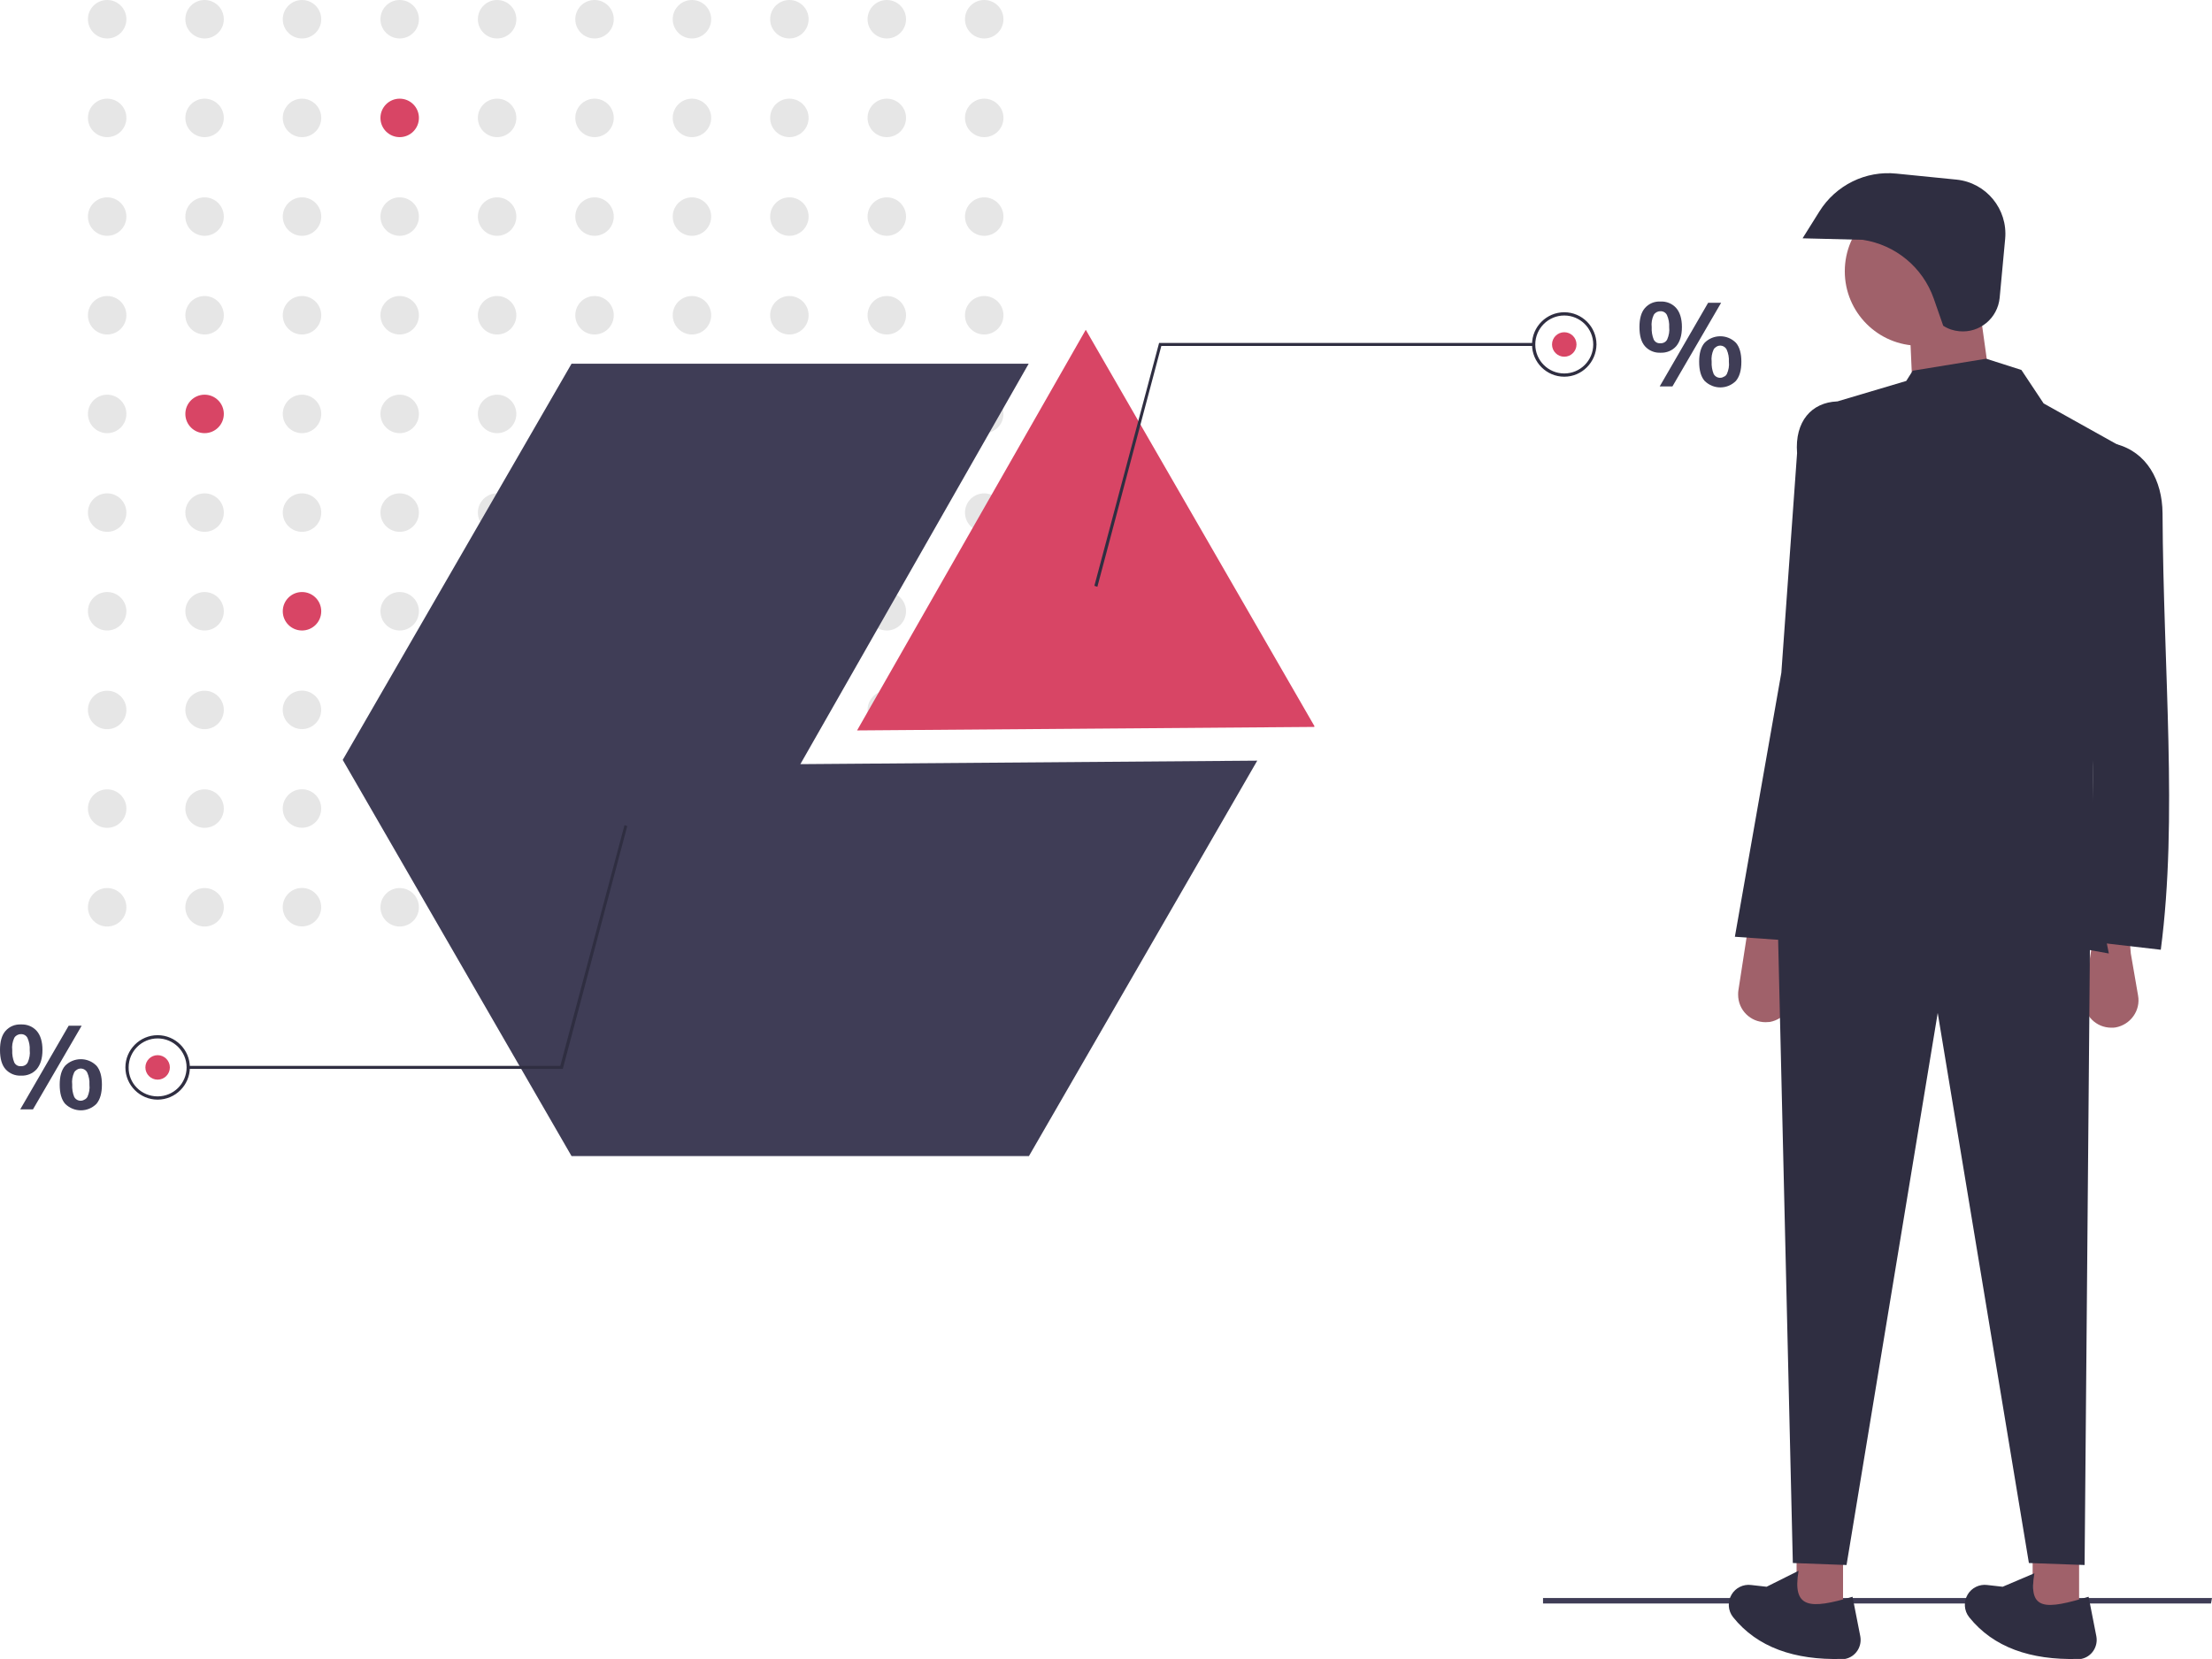 <svg xmlns="http://www.w3.org/2000/svg" xmlns:xlink="http://www.w3.org/1999/xlink" id="b7d5ffe4-d82c-44d1-8d1d-fd48d095fddc" x="0px" y="0px" viewBox="0 0 885.5 664.2" style="enable-background:new 0 0 885.5 664.2;" xml:space="preserve"> <style type="text/css"> .st0{fill:#3F3D56;} .st1{fill:#E6E6E6;} .st2{fill:#D84565;} .st3{fill:#2F2E41;} .st4{fill:#A0616A;} </style> <polygon class="st0" points="885.1,641.9 617.7,641.9 617.7,639.7 885.5,639.7 "></polygon> <circle class="st1" cx="42.9" cy="7.7" r="7.7"></circle> <circle class="st1" cx="81.9" cy="7.7" r="7.7"></circle> <circle class="st1" cx="120.9" cy="7.7" r="7.7"></circle> <circle class="st1" cx="160" cy="7.7" r="7.7"></circle> <circle class="st1" cx="199" cy="7.7" r="7.7"></circle> <circle class="st1" cx="238" cy="7.7" r="7.7"></circle> <circle class="st1" cx="277" cy="7.7" r="7.7"></circle> <circle class="st1" cx="316" cy="7.7" r="7.7"></circle> <circle class="st1" cx="355" cy="7.7" r="7.7"></circle> <circle class="st1" cx="394" cy="7.7" r="7.7"></circle> <circle class="st1" cx="42.9" cy="47.2" r="7.7"></circle> <circle class="st1" cx="81.9" cy="47.2" r="7.7"></circle> <circle class="st1" cx="120.9" cy="47.2" r="7.7"></circle> <circle class="st2" cx="160" cy="47.2" r="7.7"></circle> <circle class="st1" cx="199" cy="47.2" r="7.7"></circle> <circle class="st1" cx="238" cy="47.2" r="7.7"></circle> <circle class="st1" cx="277" cy="47.2" r="7.7"></circle> <circle class="st1" cx="316" cy="47.2" r="7.7"></circle> <circle class="st1" cx="355" cy="47.2" r="7.7"></circle> <circle class="st1" cx="394" cy="47.2" r="7.7"></circle> <circle class="st1" cx="42.9" cy="86.7" r="7.7"></circle> <circle class="st1" cx="81.9" cy="86.7" r="7.7"></circle> <circle class="st1" cx="120.9" cy="86.7" r="7.7"></circle> <circle class="st1" cx="160" cy="86.7" r="7.7"></circle> <circle class="st1" cx="199" cy="86.7" r="7.7"></circle> <circle class="st1" cx="238" cy="86.7" r="7.7"></circle> <circle class="st1" cx="277" cy="86.7" r="7.7"></circle> <circle class="st1" cx="316" cy="86.7" r="7.7"></circle> <circle class="st1" cx="355" cy="86.7" r="7.7"></circle> <circle class="st1" cx="394" cy="86.7" r="7.7"></circle> <circle class="st1" cx="42.9" cy="126.2" r="7.7"></circle> <circle class="st1" cx="81.9" cy="126.2" r="7.7"></circle> <circle class="st1" cx="120.9" cy="126.2" r="7.7"></circle> <circle class="st1" cx="160" cy="126.2" r="7.7"></circle> <circle class="st1" cx="199" cy="126.2" r="7.7"></circle> <circle class="st1" cx="238" cy="126.2" r="7.7"></circle> <circle class="st1" cx="277" cy="126.2" r="7.7"></circle> <circle class="st1" cx="316" cy="126.2" r="7.7"></circle> <circle class="st1" cx="355" cy="126.2" r="7.7"></circle> <circle class="st1" cx="394" cy="126.2" r="7.7"></circle> <circle class="st1" cx="42.9" cy="165.7" r="7.7"></circle> <circle class="st2" cx="81.9" cy="165.7" r="7.7"></circle> <circle class="st1" cx="120.9" cy="165.7" r="7.7"></circle> <circle class="st1" cx="160" cy="165.7" r="7.7"></circle> <circle class="st1" cx="199" cy="165.7" r="7.7"></circle> <circle class="st1" cx="238" cy="165.7" r="7.7"></circle> <circle class="st1" cx="277" cy="165.7" r="7.7"></circle> <circle class="st1" cx="316" cy="165.7" r="7.7"></circle> <circle class="st1" cx="355" cy="165.7" r="7.7"></circle> <circle class="st1" cx="394" cy="165.7" r="7.7"></circle> <circle class="st1" cx="42.9" cy="205.2" r="7.7"></circle> <circle class="st1" cx="81.9" cy="205.2" r="7.7"></circle> <circle class="st1" cx="120.9" cy="205.2" r="7.7"></circle> <circle class="st1" cx="160" cy="205.2" r="7.7"></circle> <circle class="st1" cx="199" cy="205.2" r="7.7"></circle> <circle class="st1" cx="238" cy="205.2" r="7.7"></circle> <circle class="st1" cx="277" cy="205.2" r="7.7"></circle> <circle class="st1" cx="316" cy="205.2" r="7.7"></circle> <circle class="st1" cx="355" cy="205.2" r="7.7"></circle> <circle class="st1" cx="394" cy="205.2" r="7.7"></circle> <circle class="st1" cx="42.9" cy="244.7" r="7.7"></circle> <circle class="st1" cx="81.9" cy="244.7" r="7.7"></circle> <circle class="st2" cx="120.9" cy="244.7" r="7.7"></circle> <circle class="st1" cx="160" cy="244.7" r="7.7"></circle> <circle class="st1" cx="199" cy="244.7" r="7.7"></circle> <circle class="st1" cx="238" cy="244.7" r="7.7"></circle> <circle class="st1" cx="277" cy="244.7" r="7.7"></circle> <circle class="st1" cx="316" cy="244.7" r="7.7"></circle> <circle class="st1" cx="355" cy="244.7" r="7.7"></circle> <circle class="st1" cx="394" cy="244.7" r="7.7"></circle> <circle class="st1" cx="42.9" cy="284.2" r="7.7"></circle> <circle class="st1" cx="81.9" cy="284.2" r="7.7"></circle> <ellipse transform="matrix(0.995 -9.853756e-02 9.853756e-02 0.995 -27.42 13.3)" class="st1" cx="120.9" cy="284.2" rx="7.7" ry="7.7"></ellipse> <circle class="st1" cx="160" cy="284.2" r="7.7"></circle> <circle class="st1" cx="199" cy="284.2" r="7.7"></circle> <circle class="st1" cx="238" cy="284.2" r="7.7"></circle> <circle class="st1" cx="277" cy="284.2" r="7.7"></circle> <circle class="st1" cx="316" cy="284.2" r="7.7"></circle> <circle class="st1" cx="355" cy="284.2" r="7.7"></circle> <circle class="st1" cx="394" cy="284.2" r="7.7"></circle> <circle class="st1" cx="42.9" cy="323.7" r="7.7"></circle> <circle class="st1" cx="81.9" cy="323.7" r="7.7"></circle> <ellipse transform="matrix(0.995 -9.853756e-02 9.853756e-02 0.995 -31.312 13.492)" class="st1" cx="120.9" cy="323.7" rx="7.7" ry="7.7"></ellipse> <circle class="st1" cx="160" cy="323.7" r="7.7"></circle> <circle class="st1" cx="199" cy="323.7" r="7.7"></circle> <circle class="st1" cx="238" cy="323.7" r="7.7"></circle> <circle class="st1" cx="277" cy="323.7" r="7.7"></circle> <circle class="st1" cx="316" cy="323.7" r="7.7"></circle> <circle class="st1" cx="355" cy="323.7" r="7.7"></circle> <circle class="st1" cx="394" cy="323.7" r="7.7"></circle> <circle class="st1" cx="42.9" cy="363.2" r="7.7"></circle> <circle class="st1" cx="81.9" cy="363.2" r="7.7"></circle> <ellipse transform="matrix(0.995 -9.853756e-02 9.853756e-02 0.995 -35.205 13.685)" class="st1" cx="120.9" cy="363.2" rx="7.7" ry="7.7"></ellipse> <circle class="st1" cx="160" cy="363.2" r="7.7"></circle> <circle class="st1" cx="199" cy="363.2" r="7.7"></circle> <circle class="st1" cx="238" cy="363.2" r="7.7"></circle> <circle class="st1" cx="277" cy="363.2" r="7.7"></circle> <circle class="st1" cx="316" cy="363.2" r="7.7"></circle> <circle class="st1" cx="355" cy="363.2" r="7.7"></circle> <circle class="st1" cx="394" cy="363.2" r="7.7"></circle> <polygon class="st0" points="320.4,305.9 411.8,145.6 228.8,145.6 137.2,304.2 228.8,462.8 411.9,462.8 503.3,304.5 "></polygon> <polygon class="st2" points="526.1,291 526.2,290.7 434.7,132.1 434.6,132.1 343.1,292.4 "></polygon> <path class="st0" d="M658.5,138.6c-1.5-1.7-2.2-4.3-2.2-7.7c0-3.3,0.7-5.9,2.2-7.6c1.6-1.8,3.8-2.7,6.2-2.6c2.4-0.1,4.7,0.8,6.3,2.6 c1.5,1.7,2.3,4.3,2.3,7.6c0,3.4-0.8,5.9-2.3,7.7c-1.6,1.8-3.9,2.7-6.3,2.6C662.4,141.3,660.1,140.4,658.5,138.6z M667.4,135.9 c0.7-1.6,1-3.3,0.8-4.9c0.1-1.7-0.2-3.3-0.9-4.9c-0.5-1-1.6-1.6-2.7-1.5c-1.1,0-2.1,0.6-2.6,1.5c-0.7,1.5-1,3.2-0.8,4.9 c-0.1,1.7,0.2,3.4,0.8,4.9c0.5,1,1.5,1.6,2.6,1.5C665.8,137.5,666.9,136.9,667.4,135.9L667.4,135.9z M664.4,154.7l19.4-33.5h5.2 l-19.5,33.5H664.4z M682.4,152.5c-1.5-1.7-2.2-4.3-2.2-7.7c0-3.3,0.7-5.9,2.2-7.6c3.4-3.4,9-3.5,12.5,0c0,0,0,0,0,0 c1.5,1.7,2.2,4.3,2.2,7.6c0,3.4-0.7,5.9-2.2,7.7C691.5,155.9,686,156,682.4,152.5C682.5,152.5,682.5,152.5,682.4,152.5z M691.3,149.7c0.7-1.6,1-3.2,0.8-4.9c0.1-1.7-0.2-3.3-0.9-4.9c-0.8-1.5-2.7-2-4.1-1.1c-0.5,0.3-0.9,0.7-1.1,1.1 c-0.7,1.5-1,3.2-0.8,4.9c-0.1,1.7,0.2,3.4,0.8,4.9c0.8,1.5,2.7,2,4.1,1.1C690.7,150.6,691,150.2,691.3,149.7z"></path> <path class="st0" d="M2.2,428c-1.5-1.7-2.2-4.3-2.2-7.7c0-3.3,0.7-5.9,2.2-7.6c1.6-1.8,3.8-2.7,6.2-2.6c2.4-0.1,4.7,0.8,6.3,2.6 c1.5,1.7,2.3,4.3,2.3,7.6c0,3.4-0.8,5.9-2.3,7.7c-1.6,1.8-3.9,2.7-6.3,2.6C6.1,430.7,3.8,429.8,2.2,428z M11.1,425.3 c0.7-1.6,1-3.3,0.8-4.9c0.1-1.7-0.2-3.3-0.9-4.9c-0.5-1-1.6-1.6-2.7-1.5c-1.1,0-2.1,0.6-2.6,1.5c-0.7,1.5-1,3.2-0.8,4.9 c-0.1,1.7,0.2,3.4,0.8,4.9c0.5,1,1.5,1.6,2.6,1.5C9.5,426.9,10.6,426.3,11.1,425.3L11.1,425.3z M8.1,444.1l19.4-33.5h5.2l-19.5,33.5 H8.1z M26.1,441.9c-1.5-1.7-2.2-4.3-2.2-7.7c0-3.3,0.7-5.9,2.2-7.6c3.4-3.4,9-3.5,12.5,0c0,0,0,0,0,0c1.5,1.7,2.2,4.3,2.2,7.6 c0,3.4-0.7,5.9-2.2,7.7C35.2,445.3,29.7,445.4,26.1,441.9C26.2,441.9,26.2,441.9,26.1,441.9z M35,439.1c0.7-1.6,1-3.2,0.8-4.9 c0.1-1.7-0.2-3.3-0.9-4.9c-0.8-1.5-2.7-2-4.1-1.1c-0.5,0.3-0.9,0.7-1.1,1.1c-0.7,1.5-1,3.2-0.8,4.9c-0.1,1.7,0.2,3.4,0.8,4.9 c0.8,1.5,2.7,2,4.1,1.1C34.3,440,34.7,439.6,35,439.1L35,439.1z"></path> <polygon class="st3" points="439.3,234.9 438.1,234.5 464,137.3 613.9,137.3 613.9,138.5 464.9,138.5 "></polygon> <path class="st3" d="M626.2,150.8c-7.1,0-12.9-5.8-12.9-12.9c0-7.1,5.8-12.9,12.9-12.9c7.1,0,12.9,5.8,12.9,12.9 C639,145,633.3,150.8,626.2,150.8z M626.2,126.3c-6.4,0-11.6,5.2-11.6,11.6s5.2,11.6,11.6,11.6c6.4,0,11.6-5.2,11.6-11.6v0 C637.8,131.5,632.6,126.3,626.2,126.3z"></path> <circle class="st2" cx="626.2" cy="137.9" r="4.9"></circle> <polygon class="st3" points="250,330.3 251.1,330.7 225.3,427.9 75.3,427.9 75.3,426.7 224.3,426.7 "></polygon> <path class="st3" d="M63.1,414.4c7.1,0,12.9,5.8,12.9,12.9c0,7.1-5.8,12.9-12.9,12.9c-7.1,0-12.9-5.8-12.9-12.9 C50.2,420.2,56,414.4,63.1,414.4z M63.1,438.9c6.4,0,11.6-5.2,11.6-11.6c0-6.4-5.2-11.6-11.6-11.6s-11.6,5.2-11.6,11.6l0,0 C51.4,433.7,56.6,438.9,63.1,438.9L63.1,438.9z"></path> <circle class="st2" cx="63.1" cy="427.3" r="4.9"></circle> <rect x="719.2" y="621.3" class="st4" width="18.6" height="25.3"></rect> <rect x="813.7" y="621.3" class="st4" width="18.6" height="25.3"></rect> <path class="st4" d="M845.2,411.4L845.2,411.4c-6.1,0-11-4.9-11-11c0-0.6,0-1.1,0.1-1.7l3-19.4l0.9-5.8h14.1l0.7,8.2l2.9,16.8 c1.1,6-3,11.7-9,12.8C846.4,411.4,845.8,411.4,845.2,411.4z"></path> <path class="st4" d="M706.8,409.2L706.8,409.2c-6.1,0-11-4.9-11-11c0-0.6,0-1.1,0.1-1.7l3-19.4l0.9-5.8h14.1l0.7,8.2l2.9,16.8 c1.1,6-3,11.7-9,12.8C708,409.1,707.4,409.2,706.8,409.2z"></path> <polygon class="st3" points="834.5,626.5 812.2,625.7 775.7,405.5 739.2,626.5 717.7,625.7 711.7,371.2 836.7,371.2 "></polygon> <path class="st3" d="M737.3,664.1c-18.9,0.5-33.8-4.6-43.5-16.7c-2.1-2.6-2.3-6.3-0.6-9.1l0,0c1.6-2.7,4.7-4.2,7.8-3.8l6.2,0.7 l12.8-6.4c-2.6,15.2,4.5,15.5,21.6,10.4l3.1,15.8c0.8,4.2-1.9,8.3-6.1,9.1C738.1,664.1,737.7,664.1,737.3,664.1z"></path> <path class="st3" d="M831.8,664.1c-18.9,0.5-33.8-4.6-43.5-16.7c-2.1-2.6-2.3-6.3-0.6-9.1l0,0c1.6-2.7,4.7-4.2,7.8-3.8l6.2,0.7 l12.7-5.4c-2.6,15.2,4.6,14.5,21.7,9.4l3.1,15.8c0.8,4.2-1.9,8.3-6.1,9.1C832.6,664.1,832.2,664.1,831.8,664.1z"></path> <circle class="st4" cx="768.3" cy="108.6" r="29.8"></circle> <polygon class="st4" points="798,162.9 766,164.4 764.5,130.9 792.1,120.5 "></polygon> <path class="st3" d="M844.2,381.7c-43.6-8.3-93.4-11.2-126.5,0l10.4-218.8l35-10.4l2.6-4.1l29.4-4.8l14.1,4.5l8.9,13.4l38.7,21.6 C837.8,256.7,832.1,323.6,844.2,381.7z"></path> <path class="st3" d="M865,380.2l-32-3.7c6.7-32.5,3.9-74.8,5.6-117.2c1-26.9,6.6-51.4,8.6-81.5l0,0c12.1,3.2,18.4,14.4,18.5,27.7 C866,268.5,871.9,327.5,865,380.2z"></path> <path class="st3" d="M725.8,377.2l-31.3-2.2l18.6-105.7l6.3-87.9c-1-12.8,5.9-20.3,16-20.7l0,0c22.2,26.3,24.7,62.5,17.9,103.4 L725.8,377.2z"></path> <path class="st3" d="M777.9,130.4l-3.8-10.9C769.7,107,758.8,98,745.7,96l0,0l-24.1-0.6l6.7-10.7c6.6-10.6,18.6-16.5,30.9-15.2 l24,2.4c11.9,1.2,20.6,11.8,19.5,23.7l-2.2,23.6c-0.8,8.2-8,14.2-16.2,13.4C782.1,132.4,779.9,131.7,777.9,130.4z"></path> </svg>